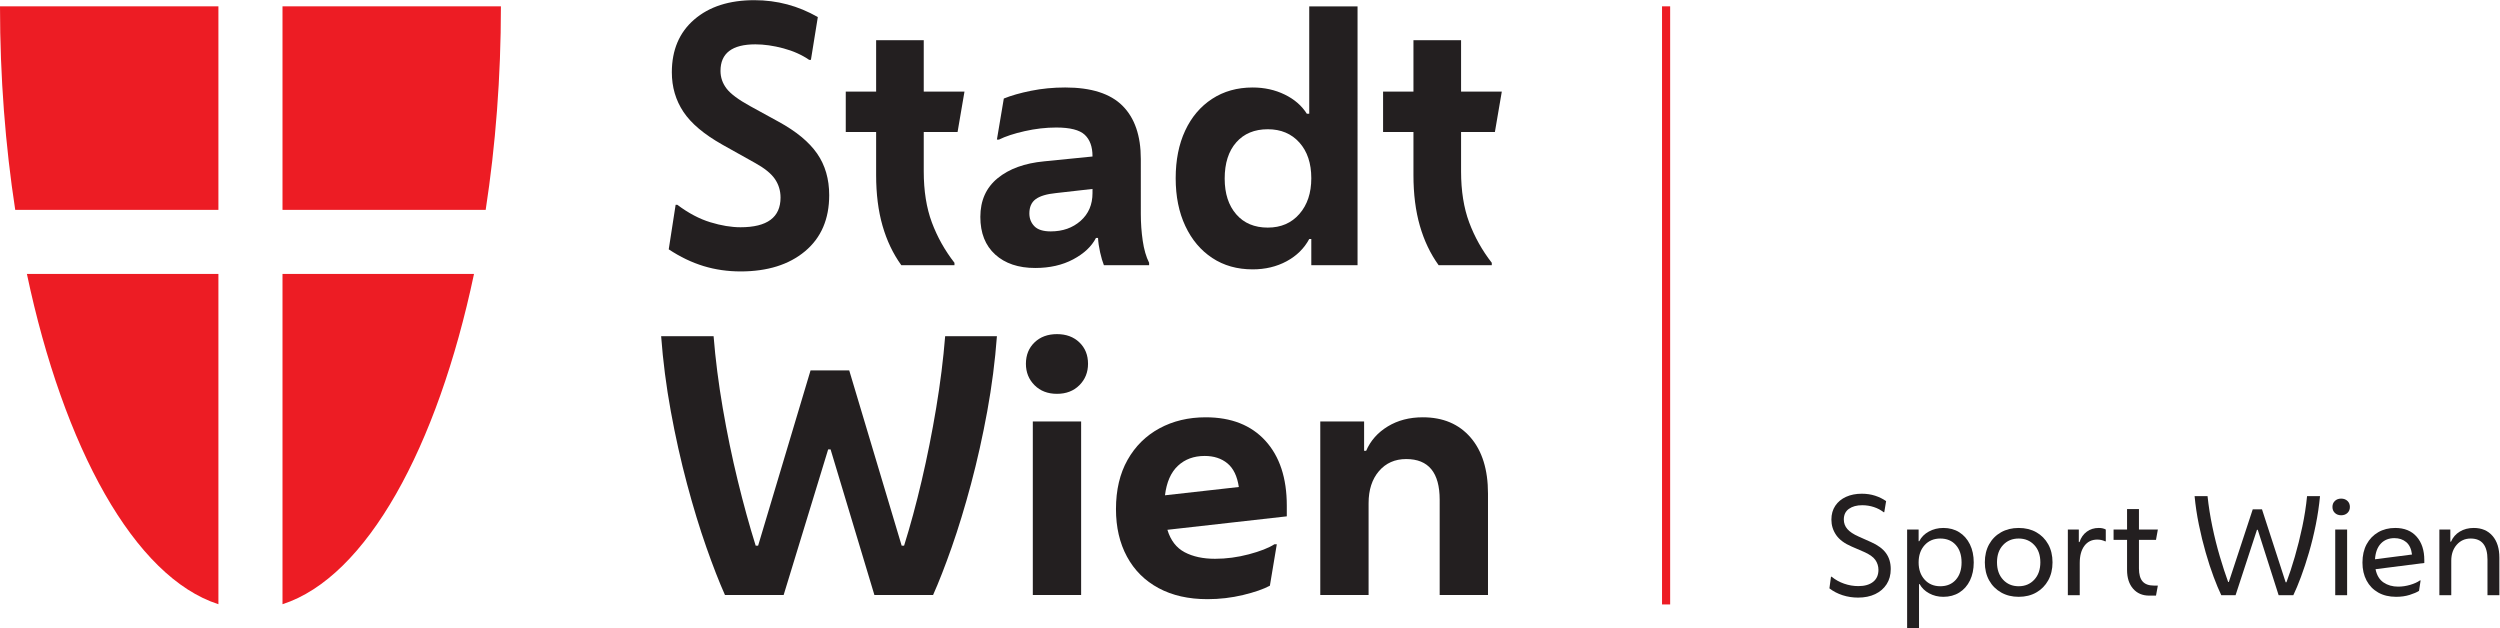 <?xml version="1.0" encoding="UTF-8" standalone="no"?>
<svg xmlns:dc="http://purl.org/dc/elements/1.1/" xmlns:cc="http://creativecommons.org/ns#" xmlns:rdf="http://www.w3.org/1999/02/22-rdf-syntax-ns#" xmlns:svg="http://www.w3.org/2000/svg" xmlns="http://www.w3.org/2000/svg" viewBox="0 0 627.12 157.6" height="157.6" width="627.12" xml:space="preserve" id="svg2" version="1.1">
  <defs id="defs6"></defs>
  <g transform="matrix(1.333,0,0,-1.333,0,157.6)" id="g10">
    <g transform="scale(0.1)" id="g12">
      <path id="path14" style="fill:#ed1c24;fill-opacity:1;fill-rule:nonzero;stroke:none" d="M 411.008,787.395 V 1170.33 H 0 C 0,1037.2 10.113,908.004 28.652,787.395 H 411.008"></path>
      <path id="path16" style="fill:#ed1c24;fill-opacity:1;fill-rule:nonzero;stroke:none" d="M 411.008,666.789 H 50.613 C 119.68,339.688 253.098,96.121 411.008,45.262 V 666.789"></path>
      <path id="path18" style="fill:#ed1c24;fill-opacity:1;fill-rule:nonzero;stroke:none" d="m 531.621,787.395 v 382.935 h 411 c 0,-133.13 -10.105,-262.326 -28.652,-382.935 H 531.621"></path>
      <path id="path20" style="fill:#ed1c24;fill-opacity:1;fill-rule:nonzero;stroke:none" d="M 531.621,666.789 H 892.008 C 822.949,339.688 689.531,96.121 531.621,45.262 V 666.789"></path>
      <path id="path22" style="fill:#231f20;fill-opacity:1;fill-rule:nonzero;stroke:none" d="m 1393.52,671.516 c -24.26,0 -47.42,3.359 -69.49,10.066 -22.08,6.711 -43.95,17.207 -65.59,31.5 l 12.98,83.77 h 3.25 c 20.78,-15.586 41.45,-26.524 62.02,-32.793 20.56,-6.286 39.5,-9.418 56.83,-9.418 50.22,0 75.33,18.613 75.33,55.851 0,12.985 -3.58,24.68 -10.71,35.071 -7.15,10.386 -19.82,20.554 -38,30.523 l -60.39,33.769 c -34.65,19.481 -59.21,40.153 -73.71,62.02 -14.52,21.852 -21.76,46.645 -21.76,74.355 0,41.99 14.06,75.11 42.21,99.36 28.14,24.25 65.8,36.37 113,36.37 42.85,0 82.68,-10.62 119.5,-31.82 l -13,-80.53 h -3.24 c -13.86,9.52 -30.1,16.78 -48.7,21.76 -18.63,4.97 -36.16,7.47 -52.6,7.47 -43.75,0 -65.6,-16.68 -65.6,-50.01 0,-12.13 3.78,-23.17 11.36,-33.12 7.57,-9.97 22.41,-21.003 44.48,-33.12 l 53.27,-29.227 c 33.32,-18.179 57.56,-38.211 72.73,-60.07 15.15,-21.867 22.72,-47.953 22.72,-78.258 0,-45.027 -15.15,-80.199 -45.44,-105.527 -30.33,-25.328 -70.8,-37.992 -121.45,-37.992"></path>
      <path id="path24" style="fill:#231f20;fill-opacity:1;fill-rule:nonzero;stroke:none" d="m 1696.14,683.203 c -15.59,21.649 -27.4,46.438 -35.4,74.363 -8.01,27.922 -12.01,59.637 -12.01,95.141 v 81.176 h -57.15 v 75.977 h 57.15 v 96.77 h 89.61 v -96.77 h 76.64 l -12.99,-75.977 h -63.65 v -74.031 c 0,-36.809 5.09,-68.844 15.27,-96.122 10.16,-27.269 24.35,-52.601 42.54,-75.976 v -4.551 h -100.01"></path>
      <path id="path26" style="fill:#231f20;fill-opacity:1;fill-rule:nonzero;stroke:none" d="m 1937.08,780.621 c 0,-9.531 3.13,-17.535 9.41,-24.031 6.27,-6.496 16.55,-9.742 30.84,-9.742 22.51,0 41.24,6.597 56.18,19.808 14.93,13.203 22.4,30.625 22.4,52.282 v 7.792 l -68.83,-7.792 c -17.33,-1.735 -29.99,-5.524 -37.99,-11.368 -8.02,-5.843 -12.01,-14.836 -12.01,-26.949 z m 11.03,-102.613 c -31.61,0 -56.72,8.441 -75.33,25.328 -18.62,16.891 -27.93,40.48 -27.93,70.785 0,30.738 10.82,54.981 32.47,72.734 21.65,17.75 50.87,28.356 87.67,31.829 l 90.92,9.086 v 0.656 c 0,17.746 -4.87,31.172 -14.61,40.262 -9.74,9.085 -27.59,13.636 -53.57,13.636 -19.48,0 -39.3,-2.269 -59.42,-6.82 -20.13,-4.539 -36.27,-9.852 -48.39,-15.906 h -3.9 l 13,77.277 c 13.85,5.625 30.95,10.495 51.3,14.605 20.35,4.12 41.77,6.18 64.29,6.18 48.92,0 84.85,-11.48 107.81,-34.422 22.94,-22.953 34.42,-56.289 34.42,-100.008 V 779.316 c 0,-16.878 1.18,-33.554 3.57,-50.003 2.38,-16.454 6.38,-30.309 12.02,-41.559 v -4.551 h -85.08 c -2.6,6.496 -4.98,14.617 -7.15,24.356 -2.17,9.742 -3.47,18.722 -3.9,26.949 h -3.88 c -8.24,-16.024 -22.52,-29.442 -42.87,-40.266 -20.36,-10.824 -44.16,-16.234 -71.44,-16.234"></path>
      <path id="path28" style="fill:#231f20;fill-opacity:1;fill-rule:nonzero;stroke:none" d="m 2385.82,753.996 c 24.68,0 44.48,8.539 59.42,25.649 14.94,17.097 22.4,39.503 22.4,67.21 0,28.145 -7.46,50.543 -22.4,67.219 -14.94,16.664 -34.74,25.004 -59.42,25.004 -25.11,0 -44.93,-8.226 -59.42,-24.683 -14.51,-16.454 -21.76,-39.184 -21.76,-68.184 0,-28.148 7.25,-50.555 21.76,-67.215 14.49,-16.672 34.31,-25 59.42,-25 z m 81.82,-70.793 v 49.356 h -3.89 c -9.53,-17.758 -23.71,-31.719 -42.53,-41.883 -18.84,-10.172 -40.17,-15.266 -63.98,-15.266 -29,0 -54.33,7.145 -75.98,21.434 -21.65,14.285 -38.54,34.304 -50.65,60.07 -12.13,25.754 -18.18,55.738 -18.18,89.941 0,34.2 5.93,64.075 17.85,89.625 11.9,25.54 28.79,45.461 50.65,59.747 21.87,14.293 47.31,21.433 76.31,21.433 22.09,0 42.22,-4.45 60.4,-13.31 18.19,-8.885 32.04,-20.897 41.56,-36.049 h 4.55 v 201.969 h 90.92 V 683.203 h -87.03"></path>
      <path id="path30" style="fill:#231f20;fill-opacity:1;fill-rule:nonzero;stroke:none" d="m 2707.28,683.203 c -15.59,21.649 -27.38,46.438 -35.39,74.363 -8.02,27.922 -12.01,59.637 -12.01,95.141 v 81.176 h -57.16 v 75.977 h 57.16 v 96.77 h 89.61 v -96.77 h 76.64 l -12.99,-75.977 h -63.65 v -74.031 c 0,-36.809 5.09,-68.844 15.27,-96.122 10.17,-27.269 24.35,-52.601 42.53,-75.976 v -4.551 h -100.01"></path>
      <path id="path32" style="fill:#231f20;fill-opacity:1;fill-rule:nonzero;stroke:none" d="m 1474.68,62.559 h -110.39 c -10.83,24.242 -22.52,54.23 -35.07,89.941 -12.56,35.723 -24.68,75.441 -36.36,119.18 -11.7,43.722 -21.87,89.289 -30.53,136.699 -8.67,47.414 -14.72,94.492 -18.18,141.25 h 98.71 c 3.46,-43.301 9.19,-88.32 17.21,-135.078 8.01,-46.758 17.42,-92.332 28.25,-136.707 10.82,-44.387 22.08,-85.188 33.76,-122.414 h 4.56 l 98.71,329.902 h 72.73 l 98.71,-329.902 h 4.55 c 11.68,37.226 22.73,78.027 33.12,122.414 10.4,44.375 19.48,89.949 27.27,136.707 7.8,46.758 13.42,91.777 16.9,135.078 h 97.41 c -3.48,-46.758 -9.53,-93.836 -18.19,-141.25 -8.68,-47.41 -18.83,-92.977 -30.52,-136.699 -11.7,-43.739 -23.81,-83.457 -36.36,-119.18 -12.57,-35.711 -24.27,-65.699 -35.09,-89.941 h -110.39 l -82.48,274.062 h -4.55 L 1474.68,62.559"></path>
      <path id="path34" style="fill:#231f20;fill-opacity:1;fill-rule:nonzero;stroke:none" d="M 1943.58,62.559 V 389.219 h 90.92 V 62.559 Z m 45.45,378.613 c -17.32,0 -31.39,5.41 -42.21,16.23 -10.82,10.821 -16.23,24.25 -16.23,40.274 0,16.445 5.41,29.875 16.23,40.265 10.82,10.391 24.89,15.586 42.21,15.586 17.32,0 31.39,-5.195 42.21,-15.586 10.83,-10.39 16.25,-23.82 16.25,-40.265 0,-16.024 -5.42,-29.453 -16.25,-40.274 -10.82,-10.82 -24.89,-16.23 -42.21,-16.23"></path>
      <path id="path36" style="fill:#231f20;fill-opacity:1;fill-rule:nonzero;stroke:none" d="m 2266.99,324.277 c -20.36,0 -37.14,-6.172 -50.33,-18.515 -13.23,-12.332 -21.34,-30.84 -24.36,-55.516 l 138.97,15.586 c -3.03,20.34 -10.17,35.164 -21.43,44.481 -11.26,9.308 -25.55,13.964 -42.85,13.964 z m 5.18,-269.507 c -35.51,0 -66.13,6.922 -91.88,20.781 -25.77,13.848 -45.58,33.539 -59.43,59.09 -13.86,25.55 -20.79,55.418 -20.79,89.629 0,35.925 7.25,66.777 21.76,92.539 14.51,25.75 34.52,45.566 60.07,59.421 25.55,13.86 54.56,20.782 87.03,20.782 48.06,0 85.5,-14.727 112.35,-44.16 26.84,-29.454 40.26,-70.137 40.26,-122.09 v -20.137 l -224.7,-25.32 c 6.06,-19.926 16.89,-33.996 32.47,-42.215 15.59,-8.231 34.64,-12.34 57.16,-12.34 21.2,0 42.42,2.82 63.64,8.441 21.2,5.629 37.23,11.899 48.06,18.84 h 4.54 l -12.99,-77.929 c -12.13,-6.5 -29.01,-12.34 -50.65,-17.543 -21.65,-5.199 -43.95,-7.789 -66.9,-7.789"></path>
      <path id="path38" style="fill:#231f20;fill-opacity:1;fill-rule:nonzero;stroke:none" d="M 2484.54,62.559 V 389.219 h 82.48 v -55.196 h 3.88 c 8.23,19.036 21.76,34.309 40.6,45.782 18.83,11.465 40.8,17.207 65.92,17.207 38.08,0 68.07,-12.664 89.94,-37.989 21.85,-25.332 32.79,-60.507 32.79,-105.527 V 62.559 h -90.92 V 241.797 c 0,51.086 -21,76.641 -62.99,76.641 -21.22,0 -38.32,-7.586 -51.3,-22.735 -12.99,-15.156 -19.49,-35.293 -19.49,-60.39 V 62.559 h -90.91"></path>
      <path id="path40" style="fill:#ed1c24;fill-opacity:1;fill-rule:nonzero;stroke:none" d="m 3142.94,44.84 h -15.28 V 1170.38 h 15.28 V 44.84"></path>
      <path id="path42" style="fill:#231f20;fill-opacity:1;fill-rule:nonzero;stroke:none" d="m 3496.61,57.711 c -10.12,0 -19.82,1.48 -29.11,4.469 -9.28,2.992 -17.57,7.289 -24.87,12.93 L 3445.62,97 h 1.24 c 6.8,-5.641 14.59,-9.988 23.38,-13.051 8.79,-3.078 17.74,-4.609 26.86,-4.609 11.77,0 21.02,2.648 27.74,7.961 6.71,5.309 10.07,12.847 10.07,22.629 0,6.8 -1.96,13.019 -5.84,18.66 -3.9,5.629 -11.24,10.781 -22.01,15.422 l -22.4,9.699 c -13.59,5.801 -23.38,13.059 -29.34,21.758 -5.97,8.711 -8.96,18.371 -8.96,28.984 0,10.11 2.44,18.82 7.34,26.113 4.89,7.297 11.65,12.891 20.27,16.789 8.62,3.895 18.49,5.848 29.6,5.848 8.95,0 17.28,-1.25 25,-3.73 7.7,-2.489 14.63,-5.887 20.76,-10.203 l -3.48,-20.891 h -1.24 c -5.14,4.141 -11.24,7.375 -18.28,9.699 -7.05,2.324 -14.39,3.485 -22.02,3.485 -10.28,0 -18.61,-2.286 -24.99,-6.844 -6.39,-4.563 -9.58,-11.231 -9.58,-20.02 0,-6.797 2.2,-12.773 6.59,-17.91 4.4,-5.141 11.49,-9.867 21.27,-14.18 l 23.38,-10.437 c 12.76,-5.652 22.14,-12.563 28.11,-20.774 5.96,-8.207 8.95,-18.207 8.95,-29.968 0,-10.95 -2.58,-20.442 -7.71,-28.481 -5.14,-8.051 -12.31,-14.27 -21.52,-18.66 -9.2,-4.391 -19.94,-6.578 -32.2,-6.578"></path>
      <path id="path44" style="fill:#231f20;fill-opacity:1;fill-rule:nonzero;stroke:none" d="m 3651.31,79.09 c 12.27,0 22.01,4.07 29.22,12.191 7.22,8.129 10.82,18.981 10.82,32.578 0,13.77 -3.6,24.711 -10.82,32.832 -7.21,8.129 -16.95,12.188 -29.22,12.188 -12.11,0 -21.93,-4.141 -29.48,-12.43 -7.54,-8.289 -11.31,-19.148 -11.31,-32.59 0,-13.257 3.77,-24.039 11.31,-32.34 7.55,-8.289 17.37,-12.43 29.48,-12.43 z M 3588.88,0 v 185.793 h 21.64 V 163.91 h 1.24 c 3.81,7.621 9.83,13.68 18.03,18.153 8.21,4.48 17.29,6.718 27.24,6.718 11.44,0 21.43,-2.695 29.97,-8.09 8.54,-5.39 15.21,-12.972 20.03,-22.75 4.8,-9.781 7.2,-21.14 7.2,-34.082 0,-12.769 -2.36,-24.039 -7.08,-33.82 -4.72,-9.777 -11.4,-17.367 -20.03,-22.758 -8.62,-5.383 -18.65,-8.09 -30.09,-8.09 -9.79,0 -18.7,2.207 -26.74,6.59 -8.04,4.398 -13.97,10.16 -17.79,17.289 h -1.24 V 0 h -22.38"></path>
      <path id="path46" style="fill:#231f20;fill-opacity:1;fill-rule:nonzero;stroke:none" d="m 3798.8,79.09 c 11.94,0 21.72,4.102 29.35,12.32 7.63,8.199 11.44,19.102 11.44,32.699 0,13.602 -3.81,24.461 -11.44,32.582 -7.63,8.129 -17.41,12.188 -29.35,12.188 -11.94,0 -21.73,-4.059 -29.34,-12.188 -7.64,-8.121 -11.45,-18.98 -11.45,-32.582 0,-13.597 3.81,-24.5 11.45,-32.699 7.61,-8.219 17.4,-12.32 29.34,-12.32 z m 0,-19.898 c -12.44,0 -23.46,2.738 -33.08,8.207 -9.61,5.473 -17.12,13.062 -22.51,22.762 -5.38,9.699 -8.08,21.02 -8.08,33.949 0,12.93 2.7,24.25 8.08,33.961 5.39,9.692 12.9,17.231 22.51,22.621 9.62,5.395 20.64,8.09 33.08,8.09 12.6,0 23.68,-2.695 33.21,-8.09 9.53,-5.39 16.99,-12.929 22.38,-22.621 5.39,-9.711 8.09,-21.031 8.09,-33.961 0,-12.929 -2.7,-24.25 -8.09,-33.949 -5.39,-9.699 -12.85,-17.289 -22.38,-22.762 -9.53,-5.469 -20.61,-8.207 -33.21,-8.207"></path>
      <path id="path48" style="fill:#231f20;fill-opacity:1;fill-rule:nonzero;stroke:none" d="M 3891.33,62.18 V 185.793 h 20.65 v -23.621 h 1.24 c 2.82,8.457 7.42,15 13.81,19.648 6.37,4.637 13.88,6.961 22.51,6.961 5.3,0 9.69,-0.996 13.18,-2.988 V 163.66 h -1.25 c -4.64,2.149 -9.53,3.238 -14.68,3.238 -10.28,0 -18.36,-3.898 -24.25,-11.687 -5.89,-7.813 -8.82,-18.582 -8.82,-32.34 V 62.18 h -22.39"></path>
      <path id="path50" style="fill:#231f20;fill-opacity:1;fill-rule:nonzero;stroke:none" d="m 4057.22,61.441 h -12.67 c -12.78,0 -22.93,4.34 -30.47,13.047 -7.55,8.703 -11.32,20.434 -11.32,35.203 v 56.707 h -25.37 v 19.395 h 25.37 v 38.555 h 22.38 v -38.555 h 35.57 l -3.49,-19.395 h -32.08 v -53.726 c 0,-11.113 2.28,-19.281 6.84,-24.5 4.56,-5.223 11.73,-7.844 21.51,-7.844 h 7.22 l -3.49,-18.887"></path>
      <path id="path52" style="fill:#231f20;fill-opacity:1;fill-rule:nonzero;stroke:none" d="m 4206.96,62.18 h -26.87 c -4.47,9.289 -9.28,20.809 -14.42,34.57 -5.15,13.762 -10.12,29.012 -14.92,45.77 -4.82,16.742 -9.09,34.199 -12.82,52.355 -3.73,18.152 -6.42,36.102 -8.08,53.848 h 24.37 c 2,-18.907 5.02,-38.098 9.09,-57.578 4.06,-19.485 8.74,-38.184 14.05,-56.086 5.3,-17.911 10.53,-33.918 15.66,-48.008 h 1.25 l 45.02,136.797 h 17.41 l 44.53,-137.297 h 1.49 c 5.3,14.097 10.57,30.14 15.79,48.129 5.23,18 9.9,36.769 14.05,56.336 4.14,19.57 7.13,38.8 8.96,57.707 h 24.37 c -1.66,-17.746 -4.31,-35.696 -7.96,-53.848 -3.65,-18.156 -7.92,-35.613 -12.81,-52.355 -4.89,-16.758 -9.91,-32.008 -15.05,-45.77 -5.13,-13.762 -9.95,-25.281 -14.42,-34.57 h -27.61 l -39.3,123.113 h -1.49 L 4206.96,62.18"></path>
      <path id="path54" style="fill:#231f20;fill-opacity:1;fill-rule:nonzero;stroke:none" d="M 4394.5,62.18 V 185.793 h 22.38 V 62.18 Z m 11.19,150.476 c -4.82,0 -8.75,1.457 -11.82,4.356 -3.06,2.902 -4.6,6.672 -4.6,11.32 0,4.637 1.54,8.406 4.6,11.316 3.07,2.891 7,4.348 11.82,4.348 4.8,0 8.74,-1.457 11.81,-4.348 3.07,-2.91 4.6,-6.679 4.6,-11.316 0,-4.648 -1.53,-8.418 -4.6,-11.32 -3.07,-2.899 -7.01,-4.356 -11.81,-4.356"></path>
      <path id="path56" style="fill:#231f20;fill-opacity:1;fill-rule:nonzero;stroke:none" d="m 4505.91,169.629 c -10.6,0 -19.15,-3.449 -25.61,-10.32 -6.47,-6.887 -10.12,-16.707 -10.95,-29.469 l 69.65,8.949 c -1.33,10.609 -4.98,18.402 -10.95,23.383 -5.97,4.969 -13.35,7.457 -22.14,7.457 z m 3.24,-110.438 c -13.1,0 -24.38,2.707 -33.82,8.09 -9.46,5.391 -16.76,12.938 -21.9,22.629 -5.13,9.699 -7.7,20.93 -7.7,33.699 0,13.27 2.6,24.75 7.83,34.461 5.22,9.692 12.47,17.231 21.77,22.621 9.27,5.395 19.98,8.09 32.08,8.09 17.24,0 30.67,-5.468 40.29,-16.422 9.62,-10.937 14.42,-25.609 14.42,-44.019 v -5.469 l -91.77,-11.691 c 2.32,-11.442 7.34,-19.77 15.05,-25 7.71,-5.219 16.87,-7.828 27.48,-7.828 7.47,0 15.01,1.109 22.63,3.348 7.63,2.25 13.76,5.02 18.41,8.34 h 1.24 l -2.98,-19.66 c -4.15,-2.641 -10.04,-5.168 -17.66,-7.578 -7.63,-2.402 -16.09,-3.609 -25.37,-3.609"></path>
      <path id="path58" style="fill:#231f20;fill-opacity:1;fill-rule:nonzero;stroke:none" d="M 4590.48,62.18 V 185.793 h 20.65 V 162.91 h 1.24 c 3.48,8.129 8.99,14.461 16.54,19.031 7.54,4.555 16.29,6.84 26.24,6.84 14.92,0 26.69,-4.972 35.32,-14.922 8.62,-9.949 12.93,-23.629 12.93,-41.05 V 62.18 h -22.38 V 129.34 c 0,26.359 -10.54,39.539 -31.59,39.539 -10.62,0 -19.37,-3.899 -26.24,-11.688 -6.89,-7.793 -10.32,-17.82 -10.32,-30.089 V 62.18 h -22.39"></path>
    </g>
  </g>
</svg>
